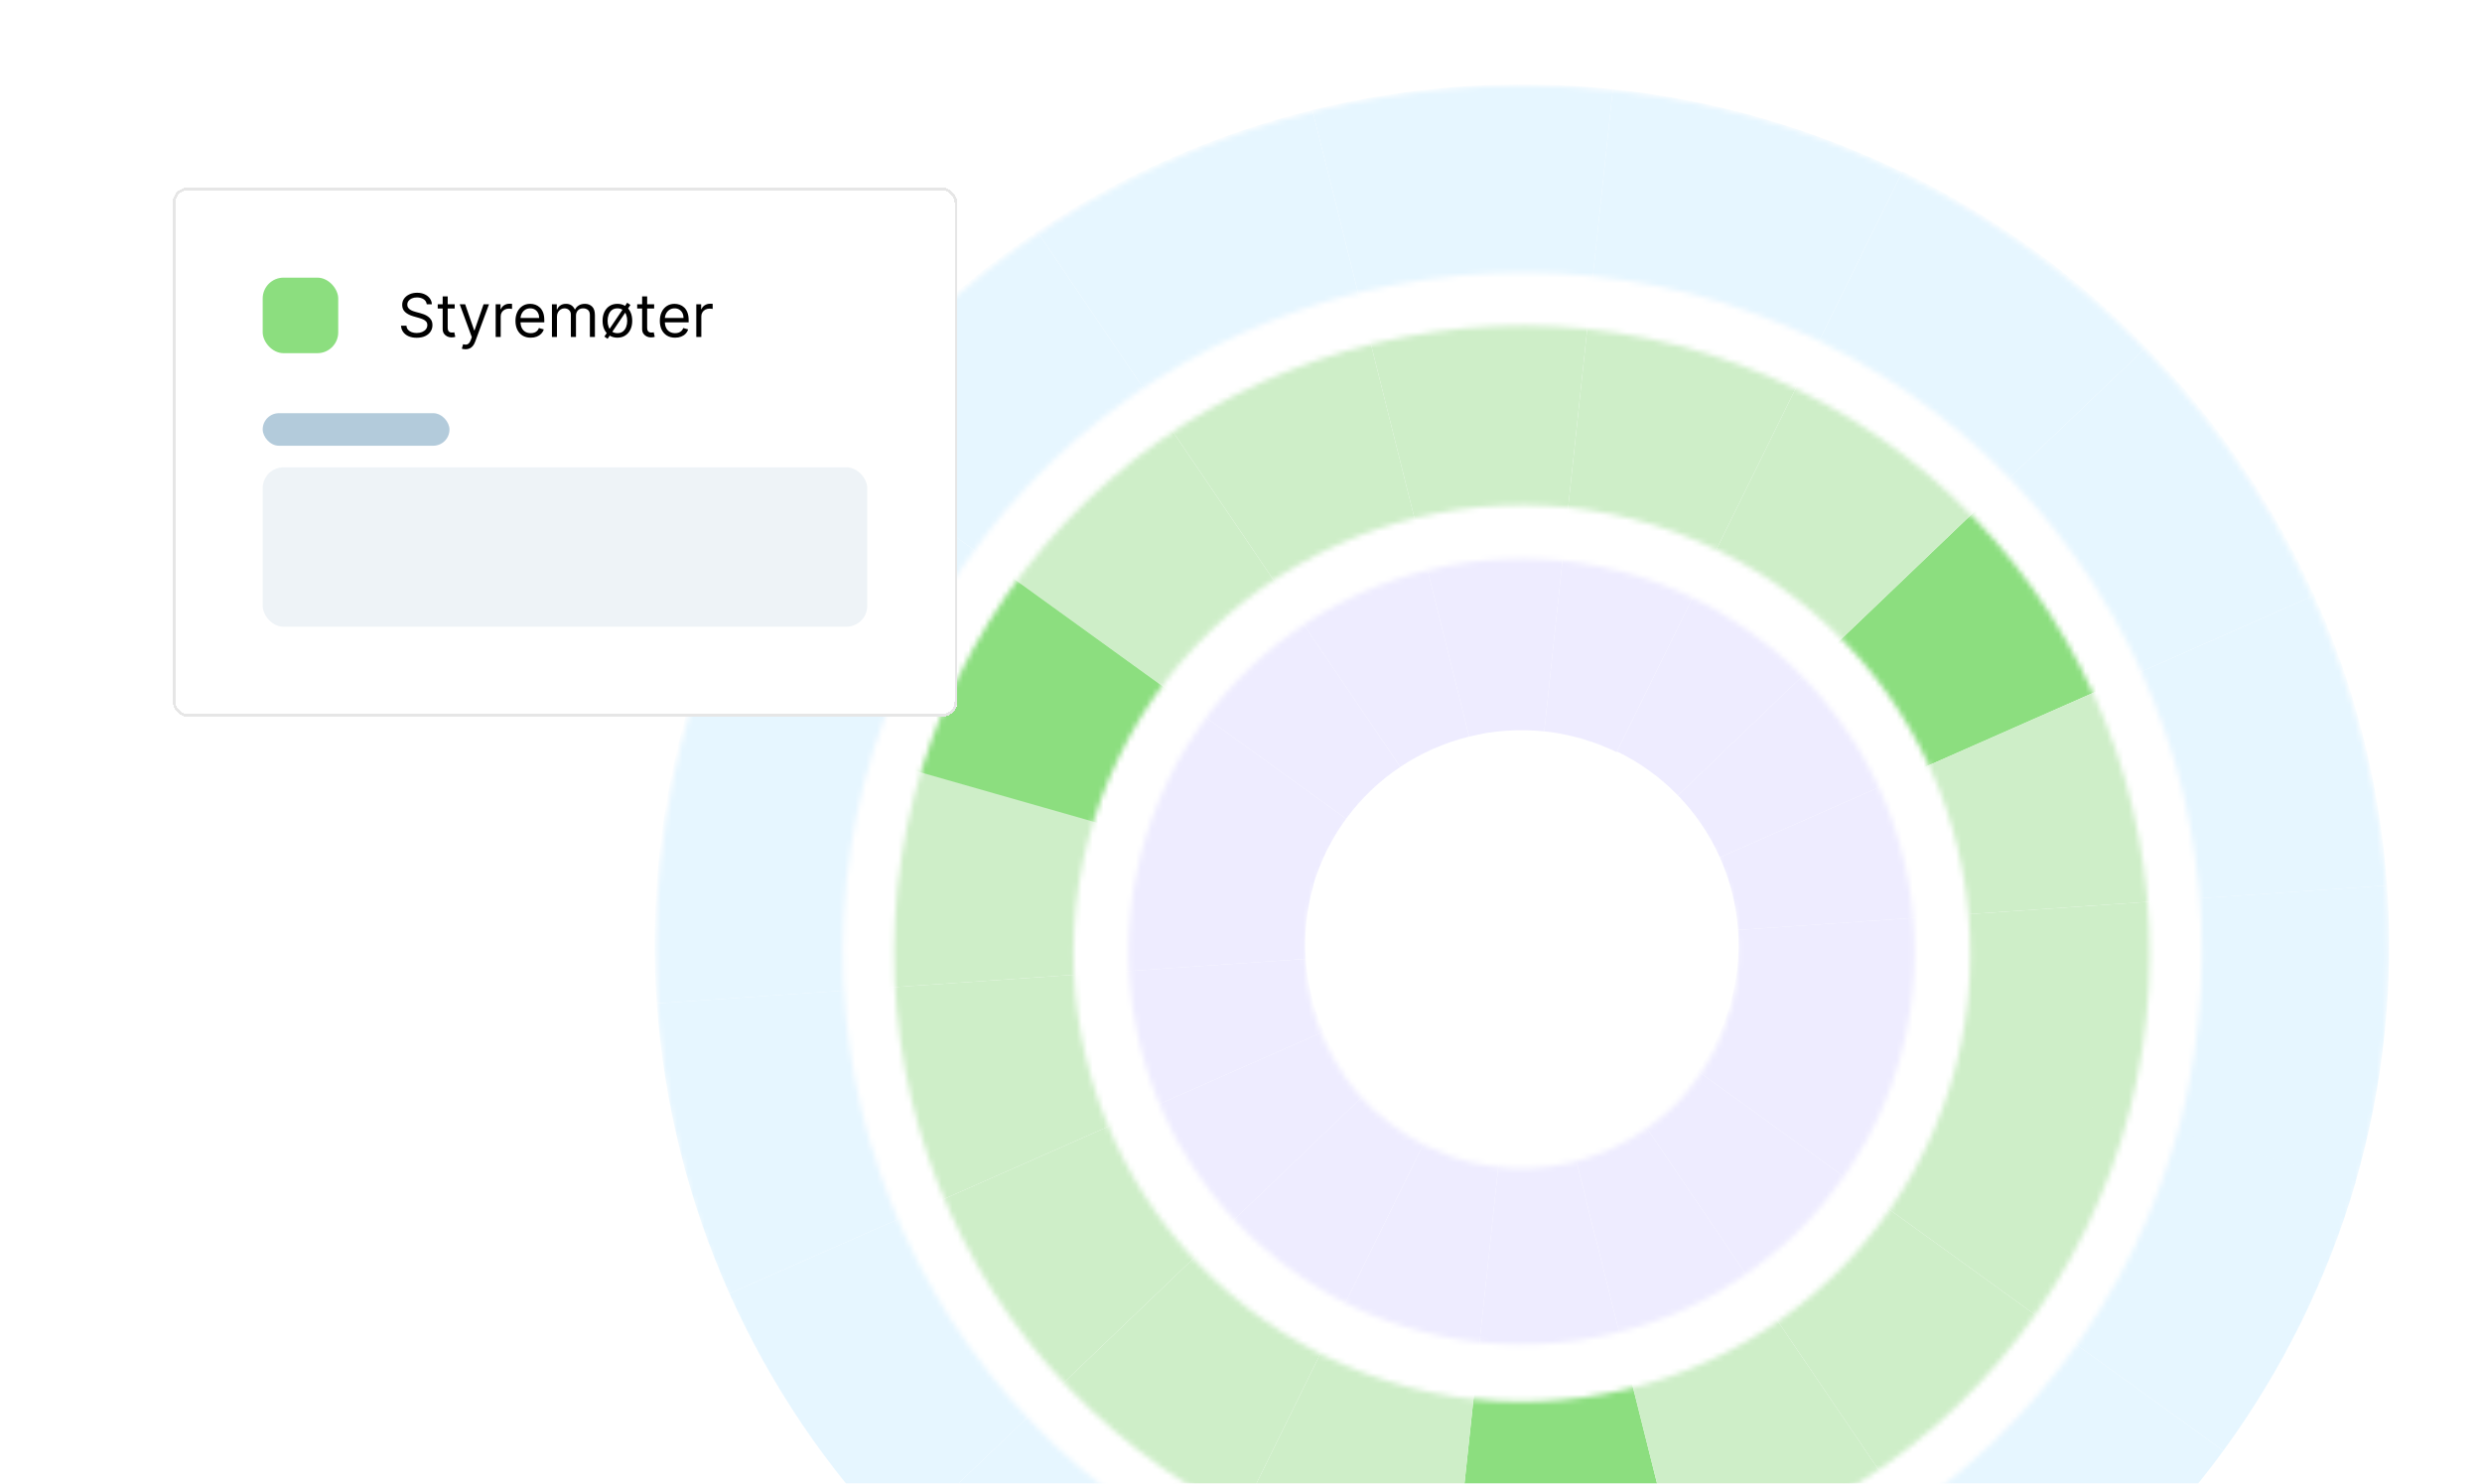 <svg width="460" height="275" viewBox="0 0 460 275" fill="none" xmlns="http://www.w3.org/2000/svg">
<g clip-path="url(#clip0_230_5565)">
<rect width="460" height="275" fill="white"/>
<mask id="mask0_230_5565" style="mask-type:alpha" maskUnits="userSpaceOnUse" x="121" y="15" width="322" height="323">
<path fill-rule="evenodd" clip-rule="evenodd" d="M211.637 320.732C291.315 359.679 387.479 326.661 426.426 246.983C465.374 167.305 432.355 71.14 352.677 32.193C272.999 -6.754 176.834 26.265 137.887 105.943C98.94 185.62 131.959 281.785 211.637 320.732ZM226.854 289.597C289.337 320.139 364.748 294.246 395.29 231.764C425.832 169.281 399.939 93.87 337.457 63.328C274.974 32.786 199.563 58.679 169.021 121.161C138.479 183.644 164.372 259.055 226.854 289.597Z" fill="#D9D9D9"/>
</mask>
<g mask="url(#mask0_230_5565)">
<path d="M349.423 274.289L371.868 307.386C387.168 297.179 400.836 284.264 412.059 268.918L379.566 245.439C371.148 256.948 360.898 266.635 349.423 274.289Z" fill="#E6F6FF"/>
<path d="M371.868 307.386L349.425 274.289C337.725 282.094 324.753 287.786 311.155 291.146L320.842 329.863C338.972 325.382 356.268 317.791 371.868 307.386Z" fill="#E6F6FF"/>
<path d="M390.389 227.556C387.254 233.924 383.622 239.892 379.567 245.438L412.058 268.917C417.467 261.524 422.307 253.566 426.488 245.074C430.669 236.582 434.022 227.902 436.575 219.123L397.955 208.093C396.037 214.677 393.525 221.187 390.389 227.556Z" fill="#E6F6FF"/>
<path d="M214.639 75.967L192.194 42.87C176.894 53.077 163.225 65.992 152.003 81.338L184.496 104.818C192.913 93.309 203.164 83.622 214.639 75.967Z" fill="#E6F6FF"/>
<path d="M294.678 56.217L298.914 16.536C280.09 14.56 261.245 15.94 243.223 20.395L252.91 59.111C266.427 55.769 280.56 54.733 294.678 56.217Z" fill="#E6F6FF"/>
<path d="M334.905 67.739L352.55 31.9C335.198 23.48 317.066 18.445 298.911 16.538L294.676 56.216C308.292 57.648 321.891 61.423 334.905 67.739Z" fill="#E6F6FF"/>
<path d="M192.194 42.87L214.637 75.966C226.337 68.162 239.31 62.469 252.908 59.109L243.221 20.392C225.09 24.874 207.794 32.465 192.194 42.87Z" fill="#E6F6FF"/>
<path d="M173.673 122.699C176.809 116.331 180.44 110.363 184.495 104.817L152.004 81.338C146.595 88.731 141.755 96.689 137.574 105.181C133.393 113.673 130.041 122.353 127.488 131.132L166.108 142.162C168.025 135.579 170.537 129.069 173.673 122.699Z" fill="#E6F6FF"/>
<path d="M161.815 183.247L121.721 185.995C120.435 167.739 122.303 149.098 127.607 130.88L166.229 141.911C162.252 155.575 160.85 169.555 161.815 183.247Z" fill="#E6F6FF"/>
<path d="M195.286 258.08L166.349 285.774C153.215 272.242 142.735 256.631 135.206 239.777L171.928 223.582C177.576 236.224 185.434 247.932 195.286 258.08Z" fill="#E6F6FF"/>
<path d="M229.156 282.516L211.511 318.354C194.159 309.934 179.018 298.822 166.35 285.771L195.286 258.08C204.788 267.866 216.142 276.2 229.156 282.516Z" fill="#E6F6FF"/>
<path d="M121.722 185.995L161.814 183.246C162.798 197.206 166.243 210.865 171.925 223.582L135.202 239.776C127.626 222.821 123.035 204.608 121.722 185.995Z" fill="#E6F6FF"/>
<path d="M402.307 166.883L442.401 164.135C443.687 182.391 441.819 201.032 436.515 219.25L397.893 208.219C401.87 194.555 403.272 180.575 402.307 166.883Z" fill="#E6F6FF"/>
<path d="M368.838 92.049L397.775 64.355C410.909 77.887 421.389 93.499 428.918 110.353L392.196 126.547C386.548 113.905 378.69 102.197 368.838 92.049Z" fill="#E6F6FF"/>
<path d="M334.967 67.614L352.613 31.775C369.964 40.196 385.105 51.307 397.773 64.358L368.837 92.049C359.335 82.263 347.981 73.929 334.967 67.614Z" fill="#E6F6FF"/>
<path d="M442.399 164.134L402.307 166.884C401.323 152.924 397.878 139.265 392.196 126.548L428.919 110.354C436.495 127.309 441.086 145.522 442.399 164.134Z" fill="#E6F6FF"/>
</g>
<mask id="mask1_230_5565" style="mask-type:alpha" maskUnits="userSpaceOnUse" x="165" y="60" width="234" height="234">
<path fill-rule="evenodd" clip-rule="evenodd" d="M230.974 281.246C288.699 309.462 358.368 285.541 386.585 227.816C414.801 170.091 390.88 100.422 333.155 72.206C275.43 43.989 205.761 67.91 177.544 125.635C149.328 183.36 173.249 253.029 230.974 281.246ZM245.58 251.37C286.804 271.52 336.558 254.437 356.709 213.213C376.86 171.989 359.776 122.234 318.552 102.084C277.328 81.933 227.574 99.016 207.423 140.241C187.272 181.465 204.356 231.219 245.58 251.37Z" fill="#D9D9D9"/>
</mask>
<g mask="url(#mask1_230_5565)">
<path d="M347.075 221.961C341.464 229.634 334.63 236.091 326.979 241.194L349.422 274.289C360.897 266.634 371.15 256.949 379.567 245.44L347.075 221.961Z" fill="#CEEEC8"/>
<path d="M273.622 254.361L269.385 294.041C283.503 295.524 297.636 294.488 311.154 291.146L301.467 252.432C292.456 254.659 283.034 255.35 273.621 254.36L273.622 254.361Z" fill="#8CDE7F"/>
<path d="M246.801 246.679L229.156 282.518C242.169 288.833 255.768 292.608 269.384 294.04L273.621 254.361C264.544 253.406 255.478 250.89 246.801 246.679Z" fill="#CEEEC8"/>
<path d="M301.466 252.432L311.153 291.146C324.75 287.786 337.722 282.093 349.422 274.288L326.98 241.194C319.18 246.397 310.532 250.191 301.467 252.432L301.466 252.432Z" fill="#CEEEC8"/>
<path d="M347.075 221.96C349.778 218.263 352.199 214.284 354.289 210.038C356.38 205.792 358.055 201.453 359.333 197.063L378.643 202.578L397.954 208.094C396.037 214.677 393.525 221.187 390.389 227.557C387.253 233.926 383.621 239.893 379.567 245.439L347.075 221.96Z" fill="#CEEEC8"/>
<path d="M216.984 128.295C222.596 120.623 229.43 114.166 237.081 109.062L214.638 75.968C203.162 83.623 192.91 93.308 184.493 104.816L216.984 128.295Z" fill="#CEEEC8"/>
<path d="M290.438 95.895L294.674 56.215C280.556 54.732 266.423 55.768 252.906 59.109L262.593 97.824C271.603 95.597 281.026 94.905 290.438 95.895L290.438 95.895Z" fill="#CEEEC8"/>
<path d="M317.258 103.577L334.904 67.739C321.89 61.423 308.291 57.648 294.676 56.216L290.439 95.896C299.515 96.85 308.582 99.366 317.258 103.577Z" fill="#CEEEC8"/>
<path d="M262.597 97.825L252.909 59.11C239.312 62.471 226.341 68.163 214.64 75.968L237.083 109.063C244.883 103.86 253.53 100.065 262.596 97.824L262.597 97.825Z" fill="#CEEEC8"/>
<path d="M209.768 140.217C211.859 135.971 214.279 131.993 216.983 128.296L184.491 104.817C180.436 110.363 176.805 116.33 173.669 122.699C170.533 129.069 168.021 135.579 166.104 142.162L204.725 153.193C206.003 148.803 207.678 144.463 209.768 140.217Z" fill="#8CDE7F"/>
<path d="M204.851 152.942C202.199 162.051 201.265 171.371 201.909 180.5L161.818 183.248C160.853 169.556 162.253 155.575 166.23 141.912L204.851 152.942Z" fill="#CEEEC8"/>
<path d="M224.218 230.387L195.282 258.081C185.431 247.933 177.572 236.224 171.925 223.582L208.646 207.389C212.411 215.816 217.65 223.622 224.219 230.388L224.218 230.387Z" fill="#CEEEC8"/>
<path d="M246.799 246.678L229.154 282.517C216.14 276.202 204.786 267.867 195.284 258.081L224.219 230.387C230.553 236.911 238.123 242.468 246.799 246.678Z" fill="#CEEEC8"/>
<path d="M208.646 207.389L171.924 223.582C166.242 210.866 162.799 197.207 161.814 183.247L201.905 180.498C202.561 189.805 204.857 198.91 208.645 207.388L208.646 207.389Z" fill="#CEEEC8"/>
<path d="M359.271 197.189C361.923 188.081 362.857 178.76 362.213 169.632L402.304 166.883C403.269 180.575 401.869 194.556 397.892 208.22L359.271 197.189Z" fill="#CEEEC8"/>
<path d="M339.903 119.744L368.839 92.05C378.69 102.199 386.549 113.907 392.196 126.549L355.475 142.742C351.71 134.315 346.471 126.509 339.902 119.744L339.903 119.744Z" fill="#8CDE7F"/>
<path d="M317.322 103.451L334.967 67.613C347.981 73.928 359.335 82.263 368.837 92.049L339.902 119.743C333.568 113.219 325.998 107.662 317.322 103.451Z" fill="#CEEEC8"/>
<path d="M355.474 142.742L392.196 126.548C397.878 139.265 401.321 152.923 402.306 166.883L362.215 169.632C361.559 160.325 359.263 151.22 355.475 142.742L355.474 142.742Z" fill="#CEEEC8"/>
</g>
<mask id="mask2_230_5565" style="mask-type:alpha" maskUnits="userSpaceOnUse" x="209" y="103" width="146" height="147">
<path fill-rule="evenodd" clip-rule="evenodd" d="M250.046 241.836C286.185 259.501 329.801 244.525 347.466 208.386C365.131 172.247 350.155 128.631 314.016 110.966C277.877 93.301 234.261 108.277 216.596 144.416C198.931 180.555 213.907 224.171 250.046 241.836ZM264.4 212.477C284.324 222.216 308.371 213.96 318.109 194.036C327.848 174.112 319.592 150.066 299.668 140.327C279.744 130.588 255.698 138.844 245.959 158.768C236.22 178.692 244.476 202.738 264.4 212.477Z" fill="#D9D9D9"/>
</mask>
<g mask="url(#mask2_230_5565)">
<path d="M277.855 214.682L273.618 254.361C283.03 255.351 292.452 254.66 301.464 252.432L291.777 213.718C287.272 214.832 282.56 215.177 277.854 214.683L277.855 214.682Z" fill="#EEECFF"/>
<path d="M304.533 208.097L326.976 241.192C334.626 236.088 341.46 229.631 347.072 221.959L314.58 198.48C311.775 202.317 308.358 205.545 304.533 208.097Z" fill="#EEECFF"/>
<path d="M264.444 210.841L246.798 246.68C255.474 250.89 264.54 253.407 273.618 254.361L277.854 214.682C273.316 214.204 268.782 212.946 264.445 210.841L264.444 210.841Z" fill="#EEECFF"/>
<path d="M291.778 213.716L301.465 252.431C310.529 250.191 319.177 246.395 326.977 241.192L304.534 208.097C300.634 210.699 296.311 212.596 291.778 213.716Z" fill="#EEECFF"/>
<path d="M359.335 197.064L320.715 186.034C320.076 188.228 319.239 190.399 318.193 192.522C317.148 194.645 315.937 196.634 314.586 198.483L347.076 221.961C349.78 218.264 352.201 214.286 354.291 210.04C356.382 205.794 358.057 201.454 359.335 197.064Z" fill="#EEECFF"/>
<path d="M286.204 135.574L290.44 95.895C281.029 94.905 271.606 95.597 262.594 97.824L272.282 136.538C276.787 135.425 281.499 135.079 286.204 135.573L286.204 135.574Z" fill="#EEECFF"/>
<path d="M259.527 142.159L237.084 109.063C229.434 114.167 222.599 120.624 216.988 128.297L249.479 151.775C252.285 147.939 255.702 144.71 259.527 142.159Z" fill="#EEECFF"/>
<path d="M299.614 139.415L317.259 103.577C308.584 99.367 299.518 96.85 290.44 95.896L286.203 135.575C290.742 136.052 295.275 137.311 299.612 139.416L299.614 139.415Z" fill="#EEECFF"/>
<path d="M272.283 136.539L262.596 97.825C253.531 100.065 244.883 103.86 237.083 109.063L259.526 142.158C263.426 139.556 267.75 137.66 272.283 136.539Z" fill="#EEECFF"/>
<path d="M204.728 153.192L243.348 164.223C243.987 162.028 244.824 159.858 245.869 157.735C246.915 155.611 248.125 153.622 249.477 151.774L216.986 128.296C214.282 131.993 211.862 135.971 209.771 140.217C207.68 144.463 206.006 148.803 204.728 153.192Z" fill="#EEECFF"/>
<path d="M253.155 202.695L224.219 230.388C217.651 223.623 212.412 215.817 208.647 207.39L245.369 191.196C247.251 195.41 249.871 199.313 253.154 202.696L253.155 202.695Z" fill="#EEECFF"/>
<path d="M241.999 177.75L201.908 180.499C201.265 171.371 202.199 162.05 204.85 152.941L243.47 163.971C242.145 168.526 241.677 173.186 241.999 177.75Z" fill="#EEECFF"/>
<path d="M264.442 210.84L246.796 246.679C238.121 242.469 230.551 236.913 224.216 230.387L253.152 202.694C256.319 205.956 260.104 208.734 264.441 210.839L264.442 210.84Z" fill="#EEECFF"/>
<path d="M245.368 191.195L208.647 207.389C204.859 198.911 202.563 189.805 201.907 180.499L241.998 177.75C242.325 182.404 243.474 186.956 245.368 191.195Z" fill="#EEECFF"/>
<path d="M310.968 147.436L339.903 119.742C346.471 126.507 351.71 134.313 355.475 142.741L318.754 158.934C316.871 154.721 314.251 150.817 310.968 147.435L310.968 147.436Z" fill="#EEECFF"/>
<path d="M322.123 172.381L362.214 169.632C362.857 178.76 361.923 188.081 359.272 197.19L320.652 186.16C321.977 181.605 322.445 176.945 322.123 172.381Z" fill="#EEECFF"/>
<path d="M299.677 139.29L317.323 103.451C325.998 107.662 333.568 113.218 339.903 119.743L310.968 147.436C307.8 144.174 304.015 141.396 299.678 139.291L299.677 139.29Z" fill="#EEECFF"/>
<path d="M318.753 158.936L355.475 142.742C359.263 151.219 361.558 160.326 362.214 169.632L322.123 172.381C321.796 167.727 320.647 163.175 318.753 158.936Z" fill="#EEECFF"/>
</g>
<g filter="url(#filter0_d_230_5565)">
<rect x="32" y="32" width="145.421" height="98.072" rx="2.781" fill="white" shape-rendering="crispEdges"/>
<rect x="32.25" y="32.25" width="144.921" height="97.572" rx="2.531" stroke="black" stroke-opacity="0.1" stroke-width="0.5" shape-rendering="crispEdges"/>
<rect x="48.685" y="48.685" width="14" height="14" rx="3.862" fill="#8CDE7F"/>
<path d="M79.089 53.618C79.042 53.218 78.85 52.907 78.513 52.686C78.175 52.465 77.762 52.354 77.272 52.354C76.914 52.354 76.601 52.412 76.332 52.528C76.066 52.644 75.858 52.803 75.708 53.006C75.561 53.208 75.487 53.439 75.487 53.697C75.487 53.913 75.538 54.099 75.641 54.254C75.746 54.407 75.88 54.534 76.044 54.637C76.207 54.737 76.378 54.82 76.557 54.886C76.736 54.949 76.901 55.001 77.051 55.04L77.873 55.261C78.083 55.316 78.318 55.393 78.576 55.49C78.837 55.588 79.085 55.721 79.322 55.889C79.562 56.055 79.76 56.269 79.915 56.529C80.07 56.79 80.148 57.11 80.148 57.489C80.148 57.926 80.033 58.321 79.804 58.674C79.578 59.027 79.246 59.307 78.809 59.515C78.374 59.724 77.846 59.828 77.225 59.828C76.645 59.828 76.144 59.734 75.72 59.547C75.299 59.36 74.967 59.099 74.724 58.765C74.485 58.431 74.349 58.042 74.318 57.6H75.329C75.355 57.905 75.458 58.158 75.637 58.358C75.819 58.556 76.048 58.703 76.324 58.8C76.603 58.895 76.904 58.943 77.225 58.943C77.599 58.943 77.934 58.882 78.232 58.761C78.53 58.637 78.765 58.466 78.939 58.248C79.113 58.026 79.2 57.768 79.2 57.473C79.2 57.205 79.125 56.986 78.975 56.818C78.825 56.649 78.627 56.512 78.382 56.407C78.137 56.301 77.873 56.209 77.588 56.13L76.593 55.846C75.961 55.664 75.46 55.405 75.092 55.068C74.723 54.731 74.539 54.289 74.539 53.744C74.539 53.291 74.661 52.896 74.906 52.559C75.154 52.22 75.486 51.956 75.902 51.769C76.32 51.58 76.788 51.485 77.304 51.485C77.825 51.485 78.289 51.578 78.694 51.765C79.1 51.95 79.421 52.203 79.658 52.524C79.898 52.845 80.024 53.21 80.037 53.618H79.089ZM84.271 53.618V54.408H81.127V53.618H84.271ZM82.043 52.164H82.975V57.947C82.975 58.211 83.013 58.408 83.09 58.54C83.169 58.669 83.269 58.756 83.39 58.8C83.514 58.843 83.644 58.864 83.781 58.864C83.884 58.864 83.968 58.858 84.034 58.848C84.1 58.835 84.152 58.824 84.192 58.816L84.381 59.654C84.318 59.677 84.23 59.701 84.117 59.725C84.004 59.751 83.86 59.764 83.686 59.764C83.423 59.764 83.165 59.708 82.912 59.594C82.662 59.481 82.454 59.309 82.288 59.077C82.125 58.845 82.043 58.553 82.043 58.2V52.164ZM86.273 61.961C86.115 61.961 85.975 61.947 85.851 61.921C85.727 61.897 85.641 61.874 85.594 61.85L85.831 61.028C86.058 61.086 86.258 61.107 86.431 61.092C86.605 61.076 86.759 60.998 86.894 60.858C87.031 60.721 87.156 60.499 87.269 60.191L87.443 59.717L85.199 53.618H86.21L87.885 58.453H87.948L89.623 53.618H90.635L88.059 60.57C87.943 60.883 87.8 61.143 87.628 61.348C87.457 61.556 87.258 61.71 87.032 61.81C86.808 61.91 86.555 61.961 86.273 61.961ZM91.865 59.685V53.618H92.766V54.534H92.829C92.939 54.234 93.139 53.991 93.429 53.804C93.719 53.617 94.045 53.523 94.409 53.523C94.477 53.523 94.563 53.525 94.665 53.527C94.768 53.53 94.846 53.534 94.899 53.539V54.487C94.867 54.479 94.795 54.467 94.681 54.451C94.571 54.433 94.454 54.424 94.33 54.424C94.035 54.424 93.772 54.486 93.54 54.609C93.311 54.731 93.129 54.899 92.995 55.115C92.863 55.328 92.797 55.572 92.797 55.846V59.685H91.865ZM98.363 59.812C97.778 59.812 97.274 59.683 96.85 59.425C96.429 59.164 96.103 58.8 95.874 58.334C95.648 57.866 95.535 57.321 95.535 56.699C95.535 56.078 95.648 55.53 95.874 55.056C96.103 54.579 96.422 54.208 96.83 53.942C97.241 53.673 97.72 53.539 98.268 53.539C98.584 53.539 98.896 53.592 99.204 53.697C99.512 53.802 99.793 53.974 100.046 54.211C100.298 54.445 100.5 54.756 100.65 55.143C100.8 55.53 100.875 56.006 100.875 56.573V56.968H96.198V56.162H99.927C99.927 55.819 99.859 55.514 99.722 55.245C99.587 54.977 99.395 54.765 99.145 54.609C98.897 54.454 98.605 54.376 98.268 54.376C97.897 54.376 97.576 54.468 97.304 54.653C97.036 54.835 96.829 55.072 96.684 55.364C96.539 55.656 96.467 55.97 96.467 56.304V56.841C96.467 57.299 96.546 57.688 96.704 58.007C96.864 58.322 97.087 58.563 97.371 58.729C97.656 58.893 97.986 58.974 98.363 58.974C98.608 58.974 98.829 58.94 99.026 58.872C99.227 58.8 99.399 58.695 99.544 58.556C99.689 58.413 99.801 58.237 99.88 58.026L100.78 58.279C100.686 58.584 100.526 58.853 100.302 59.085C100.079 59.314 99.802 59.493 99.473 59.622C99.144 59.748 98.774 59.812 98.363 59.812ZM102.293 59.685V53.618H103.194V54.566H103.273C103.399 54.242 103.603 53.991 103.885 53.812C104.167 53.63 104.505 53.539 104.9 53.539C105.301 53.539 105.634 53.63 105.9 53.812C106.168 53.991 106.378 54.242 106.528 54.566H106.591C106.746 54.253 106.979 54.004 107.29 53.819C107.601 53.632 107.973 53.539 108.408 53.539C108.95 53.539 109.394 53.709 109.739 54.048C110.084 54.386 110.257 54.911 110.257 55.625V59.685H109.324V55.625C109.324 55.177 109.202 54.857 108.957 54.665C108.712 54.472 108.424 54.376 108.092 54.376C107.665 54.376 107.335 54.505 107.1 54.764C106.866 55.019 106.749 55.343 106.749 55.735V59.685H105.801V55.53C105.801 55.185 105.689 54.907 105.465 54.696C105.241 54.483 104.953 54.376 104.6 54.376C104.358 54.376 104.131 54.441 103.921 54.57C103.713 54.699 103.544 54.878 103.415 55.107C103.289 55.334 103.225 55.596 103.225 55.893V59.685H102.293ZM112.609 60.017L112.008 59.606L116.243 53.334L116.843 53.744L112.609 60.017ZM114.426 59.812C113.878 59.812 113.398 59.681 112.984 59.421C112.573 59.16 112.252 58.795 112.02 58.327C111.791 57.858 111.677 57.31 111.677 56.683C111.677 56.051 111.791 55.499 112.02 55.028C112.252 54.557 112.573 54.191 112.984 53.93C113.398 53.669 113.878 53.539 114.426 53.539C114.974 53.539 115.453 53.669 115.864 53.93C116.277 54.191 116.599 54.557 116.828 55.028C117.059 55.499 117.175 56.051 117.175 56.683C117.175 57.31 117.059 57.858 116.828 58.327C116.599 58.795 116.277 59.16 115.864 59.421C115.453 59.681 114.974 59.812 114.426 59.812ZM114.426 58.974C114.842 58.974 115.184 58.868 115.453 58.654C115.722 58.441 115.92 58.161 116.049 57.813C116.178 57.465 116.243 57.089 116.243 56.683C116.243 56.278 116.178 55.9 116.049 55.55C115.92 55.199 115.722 54.916 115.453 54.7C115.184 54.484 114.842 54.376 114.426 54.376C114.01 54.376 113.668 54.484 113.399 54.7C113.13 54.916 112.931 55.199 112.802 55.55C112.673 55.9 112.609 56.278 112.609 56.683C112.609 57.089 112.673 57.465 112.802 57.813C112.931 58.161 113.13 58.441 113.399 58.654C113.668 58.868 114.01 58.974 114.426 58.974ZM121.237 53.618V54.408H118.093V53.618H121.237ZM119.009 52.164H119.941V57.947C119.941 58.211 119.979 58.408 120.056 58.54C120.135 58.669 120.235 58.756 120.356 58.8C120.48 58.843 120.61 58.864 120.747 58.864C120.85 58.864 120.934 58.858 121 58.848C121.066 58.835 121.118 58.824 121.158 58.816L121.348 59.654C121.284 59.677 121.196 59.701 121.083 59.725C120.97 59.751 120.826 59.764 120.652 59.764C120.389 59.764 120.131 59.708 119.878 59.594C119.628 59.481 119.42 59.309 119.254 59.077C119.091 58.845 119.009 58.553 119.009 58.2V52.164ZM125.118 59.812C124.533 59.812 124.029 59.683 123.605 59.425C123.184 59.164 122.858 58.8 122.629 58.334C122.403 57.866 122.29 57.321 122.29 56.699C122.29 56.078 122.403 55.53 122.629 55.056C122.858 54.579 123.177 54.208 123.585 53.942C123.996 53.673 124.475 53.539 125.023 53.539C125.339 53.539 125.651 53.592 125.959 53.697C126.267 53.802 126.548 53.974 126.801 54.211C127.053 54.445 127.255 54.756 127.405 55.143C127.555 55.53 127.63 56.006 127.63 56.573V56.968H122.953V56.162H126.682C126.682 55.819 126.614 55.514 126.477 55.245C126.342 54.977 126.15 54.765 125.9 54.609C125.652 54.454 125.36 54.376 125.023 54.376C124.652 54.376 124.331 54.468 124.059 54.653C123.791 54.835 123.584 55.072 123.439 55.364C123.294 55.656 123.222 55.97 123.222 56.304V56.841C123.222 57.299 123.301 57.688 123.459 58.007C123.619 58.322 123.842 58.563 124.126 58.729C124.411 58.893 124.741 58.974 125.118 58.974C125.363 58.974 125.584 58.94 125.782 58.872C125.982 58.8 126.154 58.695 126.299 58.556C126.444 58.413 126.556 58.237 126.635 58.026L127.535 58.279C127.441 58.584 127.281 58.853 127.057 59.085C126.834 59.314 126.557 59.493 126.228 59.622C125.899 59.748 125.529 59.812 125.118 59.812ZM129.048 59.685V53.618H129.949V54.534H130.012C130.123 54.234 130.323 53.991 130.612 53.804C130.902 53.617 131.229 53.523 131.592 53.523C131.661 53.523 131.746 53.525 131.849 53.527C131.952 53.53 132.029 53.534 132.082 53.539V54.487C132.05 54.479 131.978 54.467 131.865 54.451C131.754 54.433 131.637 54.424 131.513 54.424C131.218 54.424 130.955 54.486 130.723 54.609C130.494 54.731 130.312 54.899 130.178 55.115C130.046 55.328 129.98 55.572 129.98 55.846V59.685H129.048Z" fill="black"/>
<rect x="48.685" y="73.809" width="34.62" height="6.035" rx="3.018" fill="#005387" fill-opacity="0.3"/>
<rect x="48.685" y="83.844" width="112.05" height="29.543" rx="3.862" fill="#005387" fill-opacity="0.07"/>
</g>
</g>
<defs>
<filter id="filter0_d_230_5565" x="15.315" y="18.096" width="178.791" height="131.443" filterUnits="userSpaceOnUse" color-interpolation-filters="sRGB">
<feFlood flood-opacity="0" result="BackgroundImageFix"/>
<feColorMatrix in="SourceAlpha" type="matrix" values="0 0 0 0 0 0 0 0 0 0 0 0 0 0 0 0 0 0 127 0" result="hardAlpha"/>
<feOffset dy="2.781"/>
<feGaussianBlur stdDeviation="8.343"/>
<feComposite in2="hardAlpha" operator="out"/>
<feColorMatrix type="matrix" values="0 0 0 0 0 0 0 0 0 0 0 0 0 0 0 0 0 0 0.03 0"/>
<feBlend mode="normal" in2="BackgroundImageFix" result="effect1_dropShadow_230_5565"/>
<feBlend mode="normal" in="SourceGraphic" in2="effect1_dropShadow_230_5565" result="shape"/>
</filter>
<clipPath id="clip0_230_5565">
<rect width="460" height="275" fill="white"/>
</clipPath>
</defs>
</svg>

